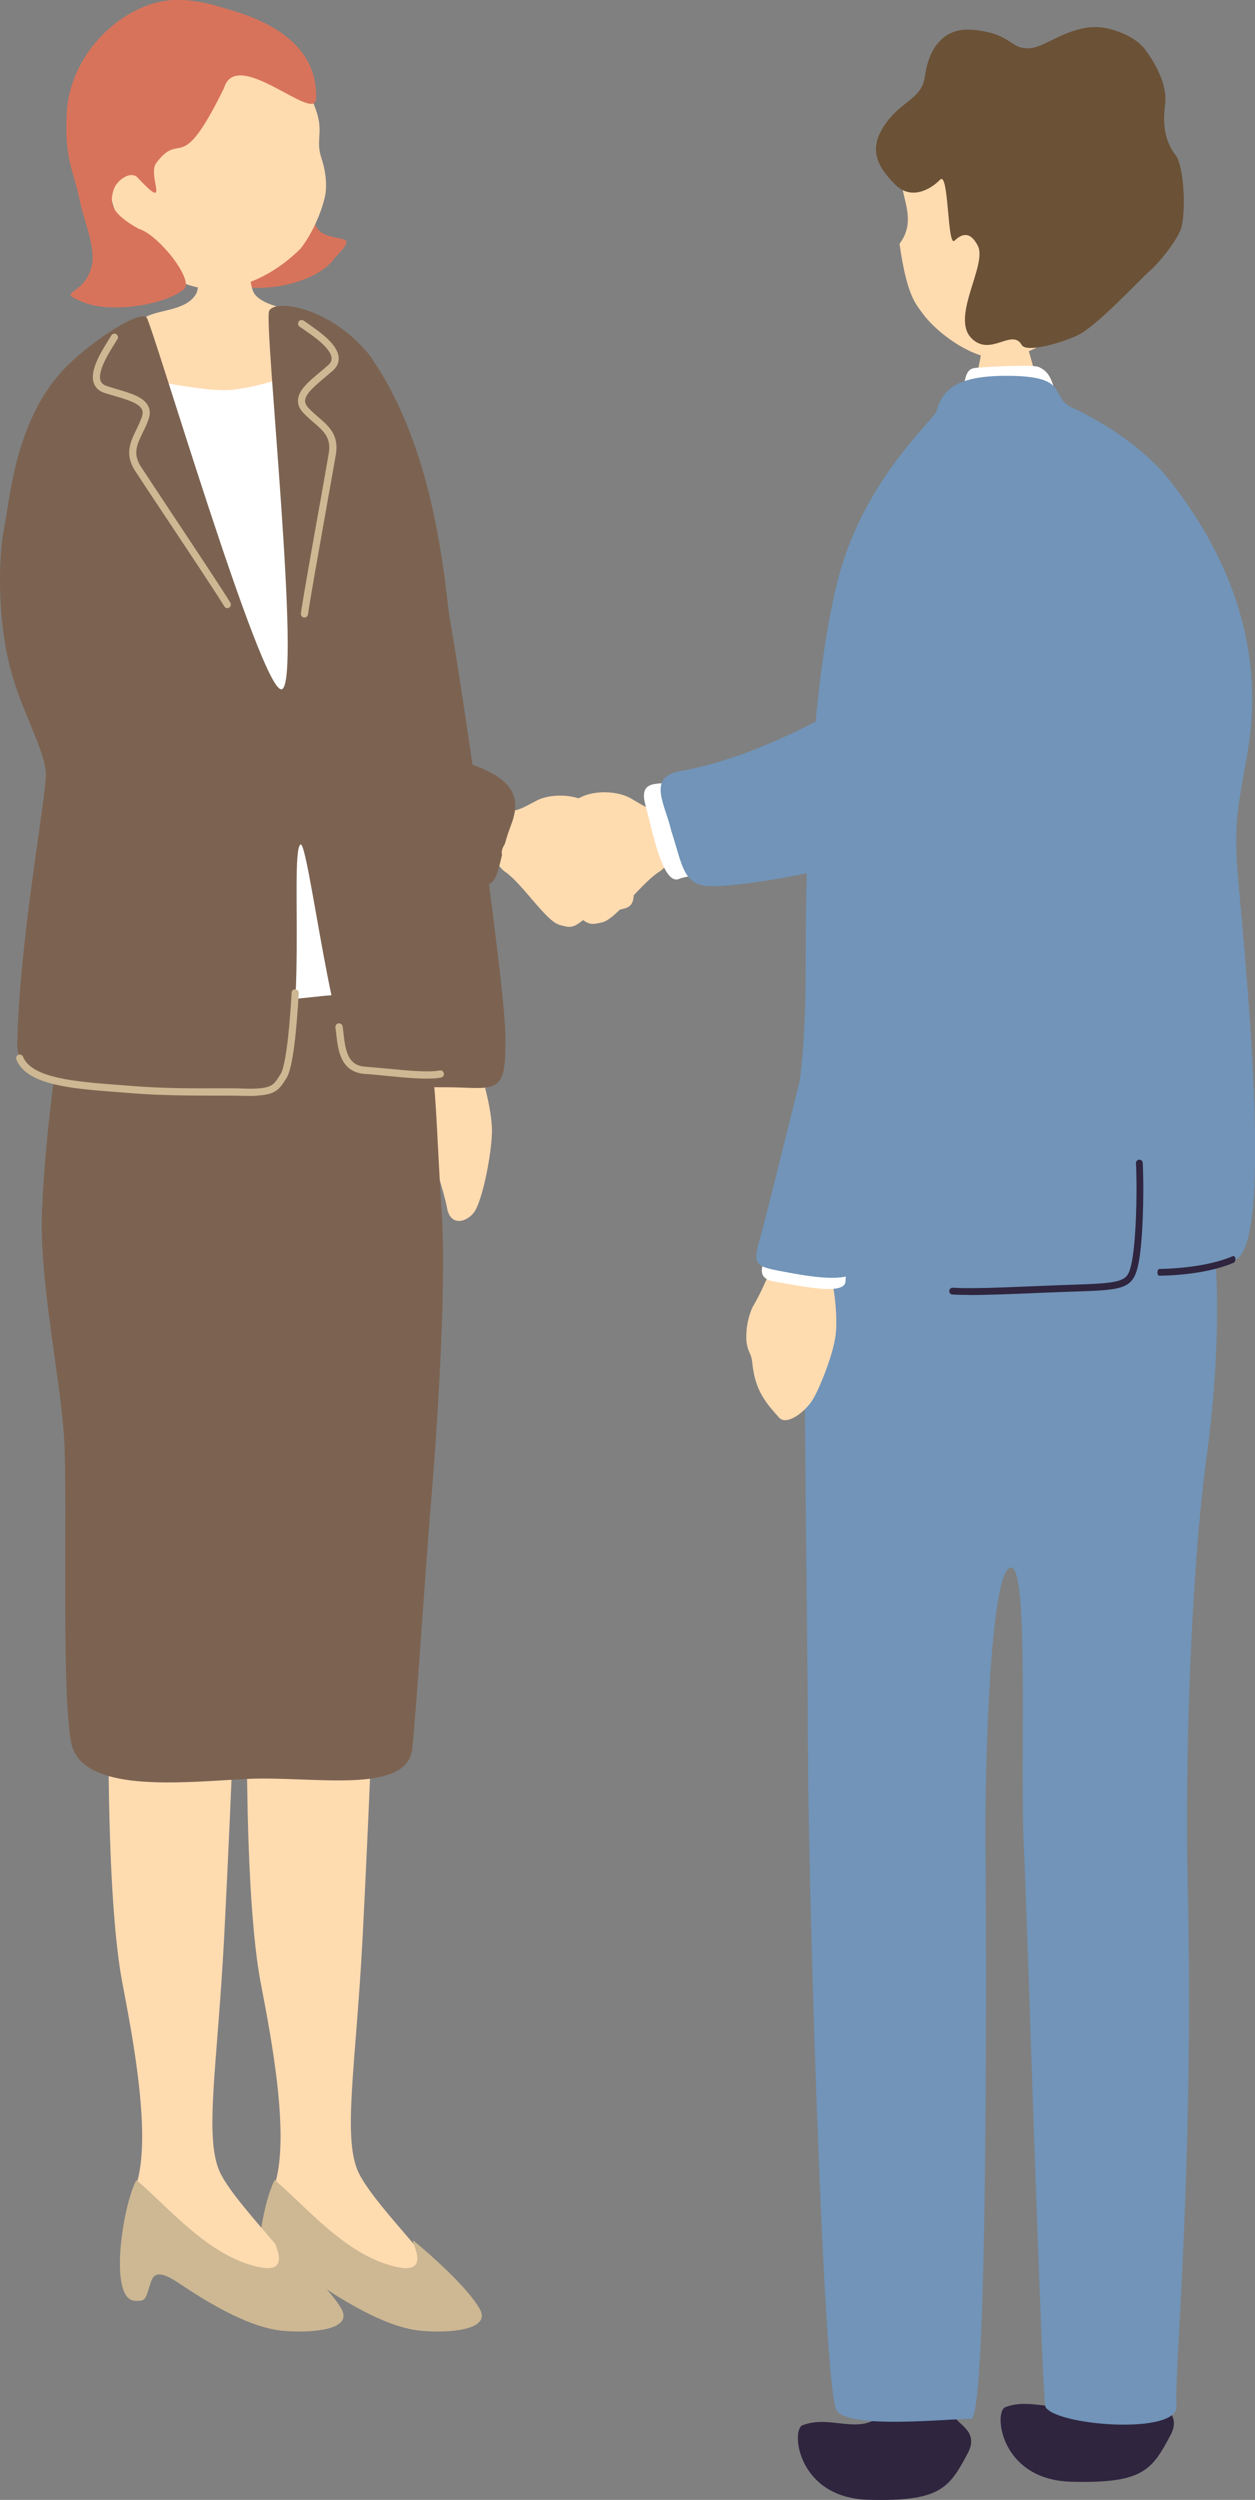 <?xml version="1.0" encoding="UTF-8"?><svg id="_レイヤー_2" xmlns="http://www.w3.org/2000/svg" width="120.28" height="239.54" viewBox="0 0 120.28 239.54"><rect x="0" y="0" width="120.28" height="239.54" fill="#808080" stroke="none"/><defs><style>.cls-1{fill:#ffdbb0;}.cls-2{fill:#cdb893;}.cls-3{fill:#d8735b;}.cls-4{fill:#7194b8;}.cls-5{fill:#2f253f;}.cls-6{fill:#fff;}.cls-7{fill:#6b5136;}.cls-8{fill:#7c6351;}</style></defs><g id="_お問い合わせ"><path class="cls-1" d="M40.55,102.16c.2-.53.27-.55-.02-1.25,1.57-.31,3.26.95,5.29.92.22.74,1.37,4.4,1.33,6.63-.04,2.22-.95,6.76-1.75,7.75-.8.99-2.25,1.24-2.55-.44-.3-1.67-1.63-5.4-1.59-6.17.04-.78.81-2.68-.1-1.59-.91,1.1-1.2,1.67-2.2,1.65-1-.02-.13-1.58.32-3.03.93-1.8.85-3.36,1.26-4.47Z"/><path class="cls-8" d="M36.42,98.74c.3-4.62.21-21.71-1.51-29.07-1.72-7.36-3.89-19.63,1.51-20.47,5.4-.85,4.6,1.71,6,6.59,1.01,3.51,5.88,37.54,6.01,43.18.13,5.64-.6,5.37-4.53,5.23s-7.88.79-7.48-5.45Z"/><path class="cls-3" d="M32.14,24.64c-1.7,2.53-6.97,3.46-9.46,2.67-5.32-1.68,3.44-6.75,3.89-9.05.33-1.68,1.7-1.24,3.51.95.56.68-.95,2.79,1.63,3.45,1.45.37,2.26.08.45,1.98Z"/><path class="cls-1" d="M13.2,24.04c2.72,3.02,6.18,4.09,8.79,3.56,2.61-.53,4.88-1.86,6.82-3.78,1.47-1.89,2.34-4.5,2.42-5.56.08-.97-.08-2.08-.42-3.1-.79-2.38.91-2.68-1.82-7.26-.83-1.39-5.47-7.6-12.58-6.56-6.25.92-8.9,16.38-3.21,22.7Z"/><path class="cls-3" d="M21.46,8.47c1.17-4.08,8.73,3.39,8.83,1,.21-5.16-4.53-7.47-8.27-8.53-.87-.25-3.08-1.04-5.37-.94C11.9.22,6.69,5,6.4,10.83c-.23,4.65.69,5.51,1.27,8.51.3,1.54,1.55,4.4,1.12,6.16-.74,3-3.66,2.31-.78,3.47,2.72,1.09,7.86.22,9.62-1.26,1.02-.86-2.47-5.26-4.35-5.79-2.89-1.61-2.68-2.61-2.43-3.62.25-1.01,1.67-1.99,2.33-1.29,3.28,3.49.89-.21,1.8-1.4,2.45-3.24,2.22,1.52,6.48-7.15Z"/><path class="cls-1" d="M23.84,22.91c-.3,0-4.28.31-4.66.28-.15.64.05,4.21-.38,4.96-1,1.72-3.76,1.46-5.04,2.35-1.37.95-2.87,2.88-2.7,4.47.03,2.21.26,10.34.35,11.09.62,4.97,9.78,4.92,11.82,4.84,7.69-.31,13.04-2.66,13.2-9.95-.41-3.05-2.68-7.45-6.41-10.48-.97-.79-4.39-.83-5.57-2.23-.75-.89-.61-4.9-.61-5.32Z"/><path class="cls-1" d="M25.87,210.41c2.38-4.22-.04-15.94-.9-20.5-2.07-11.08-1.17-39.58-.73-41.28,0,0,12.11-.62,12.01,1.88-.05,1.37-.73,20.38-1.5,35.18-.65,12.43-1.99,19.39-.31,22.64,1.87,3.63,9.39,10.45,7.87,11.27-3.98.93-18.01-4.07-16.45-9.18Z"/><path class="cls-2" d="M26.32,208.88c3.13,2.65,6.83,7.24,11.65,8.33,3.77.87.97-3.08,1.76-2.43,1.71,1.41,5.18,4.52,6.26,6.49,1.12,2.03-3.06,2.31-5.67,2.06-1.58-.15-4.45-.87-9.81-4.49-1.68-1.14-2.46-1.22-2.79-.21-.55,1.66-.43,1.88-1.55,1.82-2.55-.14-1.16-9.14.16-11.56Z"/><path class="cls-1" d="M12.61,210.41c2.37-4.22-.05-15.94-.9-20.5-2.07-11.08-1.18-39.58-.74-41.28,0,0,12.11-.62,12.01,1.88-.05,1.37-.73,20.38-1.5,35.18-.65,12.43-1.99,19.39-.31,22.64,1.88,3.63,9.4,10.44,7.88,11.27-3.98.93-18.01-4.07-16.45-9.18Z"/><path class="cls-2" d="M13.06,208.88c3.13,2.64,6.83,7.24,11.65,8.33,3.77.87.97-3.08,1.76-2.43,1.71,1.41,5.18,4.52,6.27,6.49,1.12,2.03-3.06,2.31-5.67,2.06-1.58-.15-4.45-.87-9.81-4.48-1.68-1.14-2.46-1.22-2.79-.21-.55,1.66-.43,1.88-1.55,1.82-2.55-.14-1.16-9.14.15-11.56Z"/><path class="cls-6" d="M11.66,36.14c2.32.02,7.97,1.53,10.68,1.2,2.7-.33,3.79-.9,6.48-1.56,2.69-.66,3.71,2.4,3.97,6.37.26,3.97-.09,16.06.39,20.55.48,4.49,11.67,32.34,5.85,32.69-5.82.35-28.19,5.43-28.53-.33-.34-5.76-2.15-57.64,1.17-58.92Z"/><path class="cls-8" d="M21.1,96.07c4.06-.06,3.97,0,9.69-.62,5.73-.62,8.76.83,9.9,3.71,1.14,2.88,1.05,7.95,1.65,17.12.52,7.94-.69,23.78-1.1,28.58s-1.39,19.74-1.73,22.73c-.51,4.46-9.7,2.55-15.87,2.87-6.17.31-15.89,1.45-16.83-3.53-.94-4.98-.34-23.26-.66-28.98-.32-5.72-2.39-15.15-2.13-21.8.32-7.93,1.72-17.95,2.53-20.34.81-2.39,10.49.32,14.55.26Z"/><path class="cls-8" d="M44.78,93.42c-1.41-4.26.23-12.51-.07-14.24-.36-2.1-.98-12.55-1.38-17.16-.82-9.43-2.3-19.81-7.8-27.84-3.63-4.69-9.21-5.63-9.74-4.37-.51,1.23,3.18,36,1.19,36.24-1.98.24-12.32-34.8-12.93-35.63-.61-.83-6.11,2.72-8.55,5.65C1.36,41.06.93,48.02.39,50.62c-.62,3.23-.6,9.32.75,13.98,1.24,4.28,3.42,7.77,3.25,9.89-.34,4.21-2.52,15.84-2.74,25.57-.13,5.95,16.28,4.16,23.47,4.61,5.06.32,2.47-23,3.68-23.75.75-.47,3.29,21.58,5.57,21.59,8.11.04,14.53,3.36,10.42-9.09Z"/><path class="cls-2" d="M24.59,105c-.41.02-.9.02-1.48,0-.49-.02-1.26-.02-2.22-.02-2.15,0-5.4.01-8.4-.24-.46-.04-.93-.07-1.4-.11-4.2-.32-8.54-.65-9.52-3.11-.07-.18.02-.38.19-.45.18-.07.38.02.45.19.82,2.06,5.13,2.39,8.93,2.68.47.04.94.07,1.41.11,2.97.25,6.2.24,8.34.23.97,0,1.76,0,2.25.02,2.78.11,3.03-.27,3.54-1.05.06-.09.12-.19.19-.29.44-.63.84-3.57,1.08-7.84,0-.19.18-.34.36-.32.19.01.34.17.32.36-.18,3.2-.53,7.22-1.2,8.19l-.18.27c-.53.81-.93,1.28-2.66,1.36Z"/><path class="cls-2" d="M41.42,103.34c-1.19.06-2.84-.1-4.44-.26-.71-.07-1.41-.14-2.04-.18-2.3-.17-2.54-2.31-2.7-3.72-.03-.26-.06-.51-.09-.72-.03-.19.09-.37.28-.4.19-.03.37.09.4.28.04.22.07.48.1.76.19,1.69.46,3,2.07,3.11.64.05,1.34.12,2.06.18,1.97.19,4.01.39,5.07.18.18-.04.37.08.41.27.04.19-.08.37-.27.41-.24.05-.52.08-.83.09Z"/><path class="cls-2" d="M21.81,58.28c-.12,0-.24-.06-.31-.17-.41-.72-3.65-5.61-6.03-9.18-1.21-1.82-2.21-3.33-2.52-3.81-1.02-1.59-.47-2.74.12-3.96.18-.37.36-.75.51-1.16.12-.32.12-.58.01-.79-.3-.59-1.42-.92-2.61-1.27-.32-.09-.64-.19-.96-.29-.52-.17-.86-.48-1.02-.92-.44-1.2.67-2.97,1.4-4.15.1-.17.2-.31.27-.44.1-.16.31-.22.47-.12.16.1.22.31.12.47-.08.13-.17.28-.28.45-.58.93-1.66,2.66-1.34,3.55.09.23.28.4.59.5.31.1.63.2.94.29,1.39.41,2.6.77,3.03,1.62.2.39.2.84.02,1.33-.16.44-.35.84-.54,1.22-.57,1.18-.98,2.03-.16,3.29.31.48,1.31,1.98,2.51,3.8,2.38,3.58,5.63,8.49,6.05,9.22.09.16.04.37-.13.47-.05.03-.1.04-.16.04Z"/><path class="cls-2" d="M29.3,59.15c.11-.05.2-.15.22-.28.09-.82,1.12-6.6,1.87-10.82.39-2.16.7-3.93.8-4.5.31-1.86-.66-2.7-1.69-3.59-.31-.27-.63-.54-.93-.86-.23-.25-.34-.48-.33-.72.04-.66.94-1.41,1.89-2.21.25-.21.51-.43.76-.65.41-.36.6-.78.57-1.25-.08-1.27-1.8-2.46-2.93-3.25-.16-.11-.3-.21-.42-.29-.15-.11-.37-.08-.48.08-.11.15-.08.37.07.48.12.09.27.19.44.3.9.62,2.58,1.78,2.64,2.72.02.25-.1.48-.34.69-.25.22-.5.43-.75.64-1.12.93-2.08,1.74-2.13,2.69-.03.43.15.85.51,1.23.32.34.66.63.98.91.99.85,1.7,1.47,1.46,2.96-.09.56-.41,2.34-.79,4.49-.76,4.23-1.79,10.03-1.88,10.87-.02.19.12.36.3.38.06,0,.11,0,.16-.02Z"/><path class="cls-1" d="M60.73,85.88c.08-1.25-.27-1.92.61-2.35.88-.43,1.34.08,1.9-.52.74-.8-.34-1.97-1.22-2.65-.88-.68-2.99-1-3.86-1.54-.87-.54-.57-.67-.88-1.1-1.17-1.6-3.92-1.75-5.46-1.18-.65.24-1.87,1.1-2.68,1.14-1.16.34-1.82,1.48-1.97,3.45-.04.92.65,2.04,1.32,2.46.46.34.9.78,1.39,1.32,1.38,1.52,2.8,3.45,3.74,3.71.94.26,1.25.38,2.29-.48,1.04-.85,1.1-.54,2.52-.81,1.42-.28,2.21-.19,2.3-1.45Z"/><path class="cls-8" d="M18.23,61.88c3.86,2.56,12.14,6.95,19.37,9.13,7.24,2.17,13.37,2.85,11.41,7.96-1.96,5.11-.27,6.82-5.86,5.62-5.58-1.2-23.99-7.44-28.95-10.14-4.95-2.7-9.41-3.7-7.33-7.03,2.08-3.33,6.13-9,11.34-5.54Z"/><path class="cls-1" d="M50.7,85.28c-.02-1.26.36-1.92-.5-2.39-.86-.47-1.35.01-1.89-.62-.71-.84.43-1.97,1.35-2.61.92-.64,3.06-.86,3.96-1.36s.6-.65.94-1.06c1.25-1.55,4.02-1.57,5.54-.92.64.27,1.83,1.19,2.64,1.28,1.15.4,1.76,1.58,1.82,3.56,0,.93-.75,2.02-1.44,2.41-.48.32-.95.75-1.46,1.26-1.46,1.46-2.99,3.34-3.95,3.55-.96.22-1.27.32-2.28-.59-1-.91-1.08-.59-2.49-.94-1.41-.35-2.22-.3-2.24-1.57Z"/><path class="cls-5" d="M110.71,229.41h0s-.01-.05-.01-.07c-.01-.25.27-2.97.71-7.08-2.09.04-4.18.11-6.28.19-.04,3.14-.12,5.26-.23,5.78-.17.76-.72,1.34-1.47,1.81-2.1,1.33-4.61-.35-7.09.62-1.11.43-.51,6.97,6.35,7.14,6.85.18,7.71-1.11,9.49-4.46,1.21-2.28-1.3-2.79-1.46-3.92Z"/><path class="cls-6" d="M65.13,74.91c-1.73.38-3.99-.45-3.28,2.19.7,2.64,1.67,7.75,3.23,7.12,1.56-.63,3.75.07,3.6-1.59-.15-1.67-1.98-8.05-3.55-7.71Z"/><path class="cls-4" d="M64.35,79.67c-.57-2.56-2.41-5.2.85-5.78,4.96-.88,10.55-3.23,16.5-6.68,6.95-4.03,8.43.56,9.3,2.56.69,1.6,5.88,8.15-5.34,11.75-7.08,2.27-15.18,3.49-17.7,3.39-2.51-.1-2.57-2.08-3.61-5.25Z"/><path class="cls-1" d="M98.45,32.92c-.28.01-3.96.43-4.31.41-.12.6-.48,2.8-.8,3.54-.32.74-2.69,5.01-3.03,5.38,4.22,3.33,9.9,2.63,12.5-.66-.75-.33-3.17-4.16-3.54-5.59-.28-1.04-.8-2.69-.82-3.09Z"/><path class="cls-1" d="M106.31,24.08c1.48-6.7.58-15.15-7.62-16.45-8.19-1.3-10.84,5.8-11.94,7.83-1.36,2.5,1.59,5.09-.54,7.9.71,4.95,1.51,5.7,2.24,6.71,1.05,1.44,3.77,3.72,6.43,4.21,2.13.4,5.08-1.09,6.71-2.37,1.53-1.21,2.52-2.44,3.3-3.68.49-.14,1.05-.16,1.82-1.01.35-.39.95-1.75.85-2.41-.12-.82-1-.91-1.25-.73Z"/><path class="cls-7" d="M97.74,4.53c.91.2,1.39.16,3-.65,1.61-.81,3.45-1.59,5.33-1.17,1.89.42,3.11,1.26,3.7,2.06.58.8,2.18,3.07,1.89,5.27-.29,2.2.13,3.69,1.01,4.83.88,1.15,1.01,5.96.45,7.23-.56,1.27-2.1,3.16-2.98,3.91s-5,5.24-6.85,6.11c-1.64.77-4.93,1.71-5.37.93-.94-1.64-3.04,1.23-4.85-.68-1.93-2.04,1.57-7.02.65-8.81-.74-1.45-1.54-1.16-2.24-.5-.7.66-.53-6.71-1.38-5.84-.85.87-2.75,2.05-4.33.44-1.58-1.61-2.62-3.25-1-5.66,1.62-2.41,3.58-2.45,3.88-4.71.3-2.26,1.51-4.67,4.49-4.44,2.98.23,3.53,1.27,4.59,1.67Z"/><path class="cls-5" d="M91.28,231.14h0s-.01-.05-.01-.07c-.01-.25.27-2.97.71-7.08-2.09.04-4.18.11-6.28.19-.04,3.14-.12,5.26-.23,5.78-.17.76-.72,1.34-1.47,1.81-2.1,1.33-4.61-.35-7.09.62-1.11.43-.51,6.97,6.35,7.14,6.85.18,7.71-1.11,9.49-4.46,1.21-2.28-1.3-2.79-1.46-3.92Z"/><path class="cls-4" d="M112.92,112.37c4.56-.29,4.21,16.36,2.75,27.02-1.55,11.26-2.11,29.49-1.84,41.15.63,27.48-1.33,47.1-1.07,49.97.25,2.86-11.61,1.92-12.57.11-.32-.6-1.86-49.95-2.02-52.62-.5-8.53.53-27.93-1.29-27.8-1.96.14-2.49,18.68-2.43,26.2.06,6.45.32,55.39-1.38,55.37-2.1-.02-11.97,1.06-12.92-.87-1.28-2.58-2.72-51.3-2.72-63.88,0-10.52-.75-54,0-54.93.75-.93,35.49.29,35.49.29Z"/><path class="cls-6" d="M93.45,35.25c1.13-.09,5.54-.37,6.14-.07.59.3,1.18.67,1.55,2.59.37,1.92,1.55,2.37-3.62,2.07-5.17-.3-5.47-1.03-5.25-2.29.22-1.26.3-2.22,1.18-2.29Z"/><path class="cls-4" d="M119.57,72.03c1.69-9.74-1.63-18.59-7.46-25.99-3.56-4.52-9.51-7.04-9.64-7.12-1.8-1.15-.08-2.92-6.06-2.91-4.91,0-6.11,1.46-6.66,3.37-.28.96-7.16,6.68-9.56,16.61-2.31,9.55-2.97,24.33-2.97,35.23,0,3.92,0,8.83-.8,13.97-1.62,10.44-6.06,17.47-1.05,18.67,5.64,1.35,20.15-.24,22.37-.22,1.26,0,3.94-.14,6.06-.3,6.45-.47,11.31-1.78,14.5-2.62,4.2-1.1.49-33.86.25-38.02-.24-4.15.15-5.64,1.03-10.69Z"/><path class="cls-5" d="M92.9,124.08c-.62,0-1.17-.01-1.62-.04-.18-.01-.32-.17-.3-.35.01-.18.17-.32.35-.3,1.68.11,4.69-.02,7.87-.15,1.29-.05,2.62-.11,3.92-.15,4.71-.15,4.94-.36,5.31-1.96.43-1.87.59-6.65.44-9.67,0-.18.13-.33.31-.34.18-.01.33.13.34.31.15,3.06,0,7.92-.45,9.85-.51,2.22-1.47,2.33-5.92,2.47-1.3.04-2.63.1-3.92.15-2.35.1-4.61.19-6.32.19Z"/><path class="cls-5" d="M111.11,122.24c-.1,0-.19-.15-.18-.32,0-.18.09-.33.2-.33,1.01-.01,4.49-.14,7.04-1.23.11-.04.21.06.23.23.02.17-.04.35-.15.4-2.59,1.12-6.12,1.24-7.13,1.25,0,0,0,0,0,0Z"/><path class="cls-1" d="M73.9,121.71c.25-.45.45-1.02,1.34-.98,2.98.12,3.54-.18,4.35,1.55.29.64.73,3.68.5,5.62s-1.6,5.28-2.24,6.28c-.76,1.18-2.48,2.45-3.19,1.65-1.17-1.32-2.28-2.5-2.55-5.17-.07-.68-.16-.76-.37-1.28-.43-1.02-.18-2.94.4-4.16.92-1.55,1.25-2.58,1.76-3.51Z"/><path class="cls-6" d="M73.63,119.37c-.24,1.55-1.6,3.1.72,3.46,2.33.36,6.71,1.39,6.69-.1-.02-1.5,1.23-3.04-.15-3.51-1.38-.47-7.05-1.25-7.27.15Z"/><path class="cls-4" d="M75.52,121.93c-2.98-.56-3.45-.55-2.75-3.04,1.16-4.09,5.97-23.99,7.33-29.26,1.88-7.28,1.31-31.21,4.25-36.58,2.4-4.37,8.48-6.23,11.55-.06,2.59,5.21-1.2,28.79-2.22,36.57-.96,7.37-9.49,27.88-10.35,30.24-.86,2.36-1.47,3.32-7.82,2.13Z"/></g></svg>